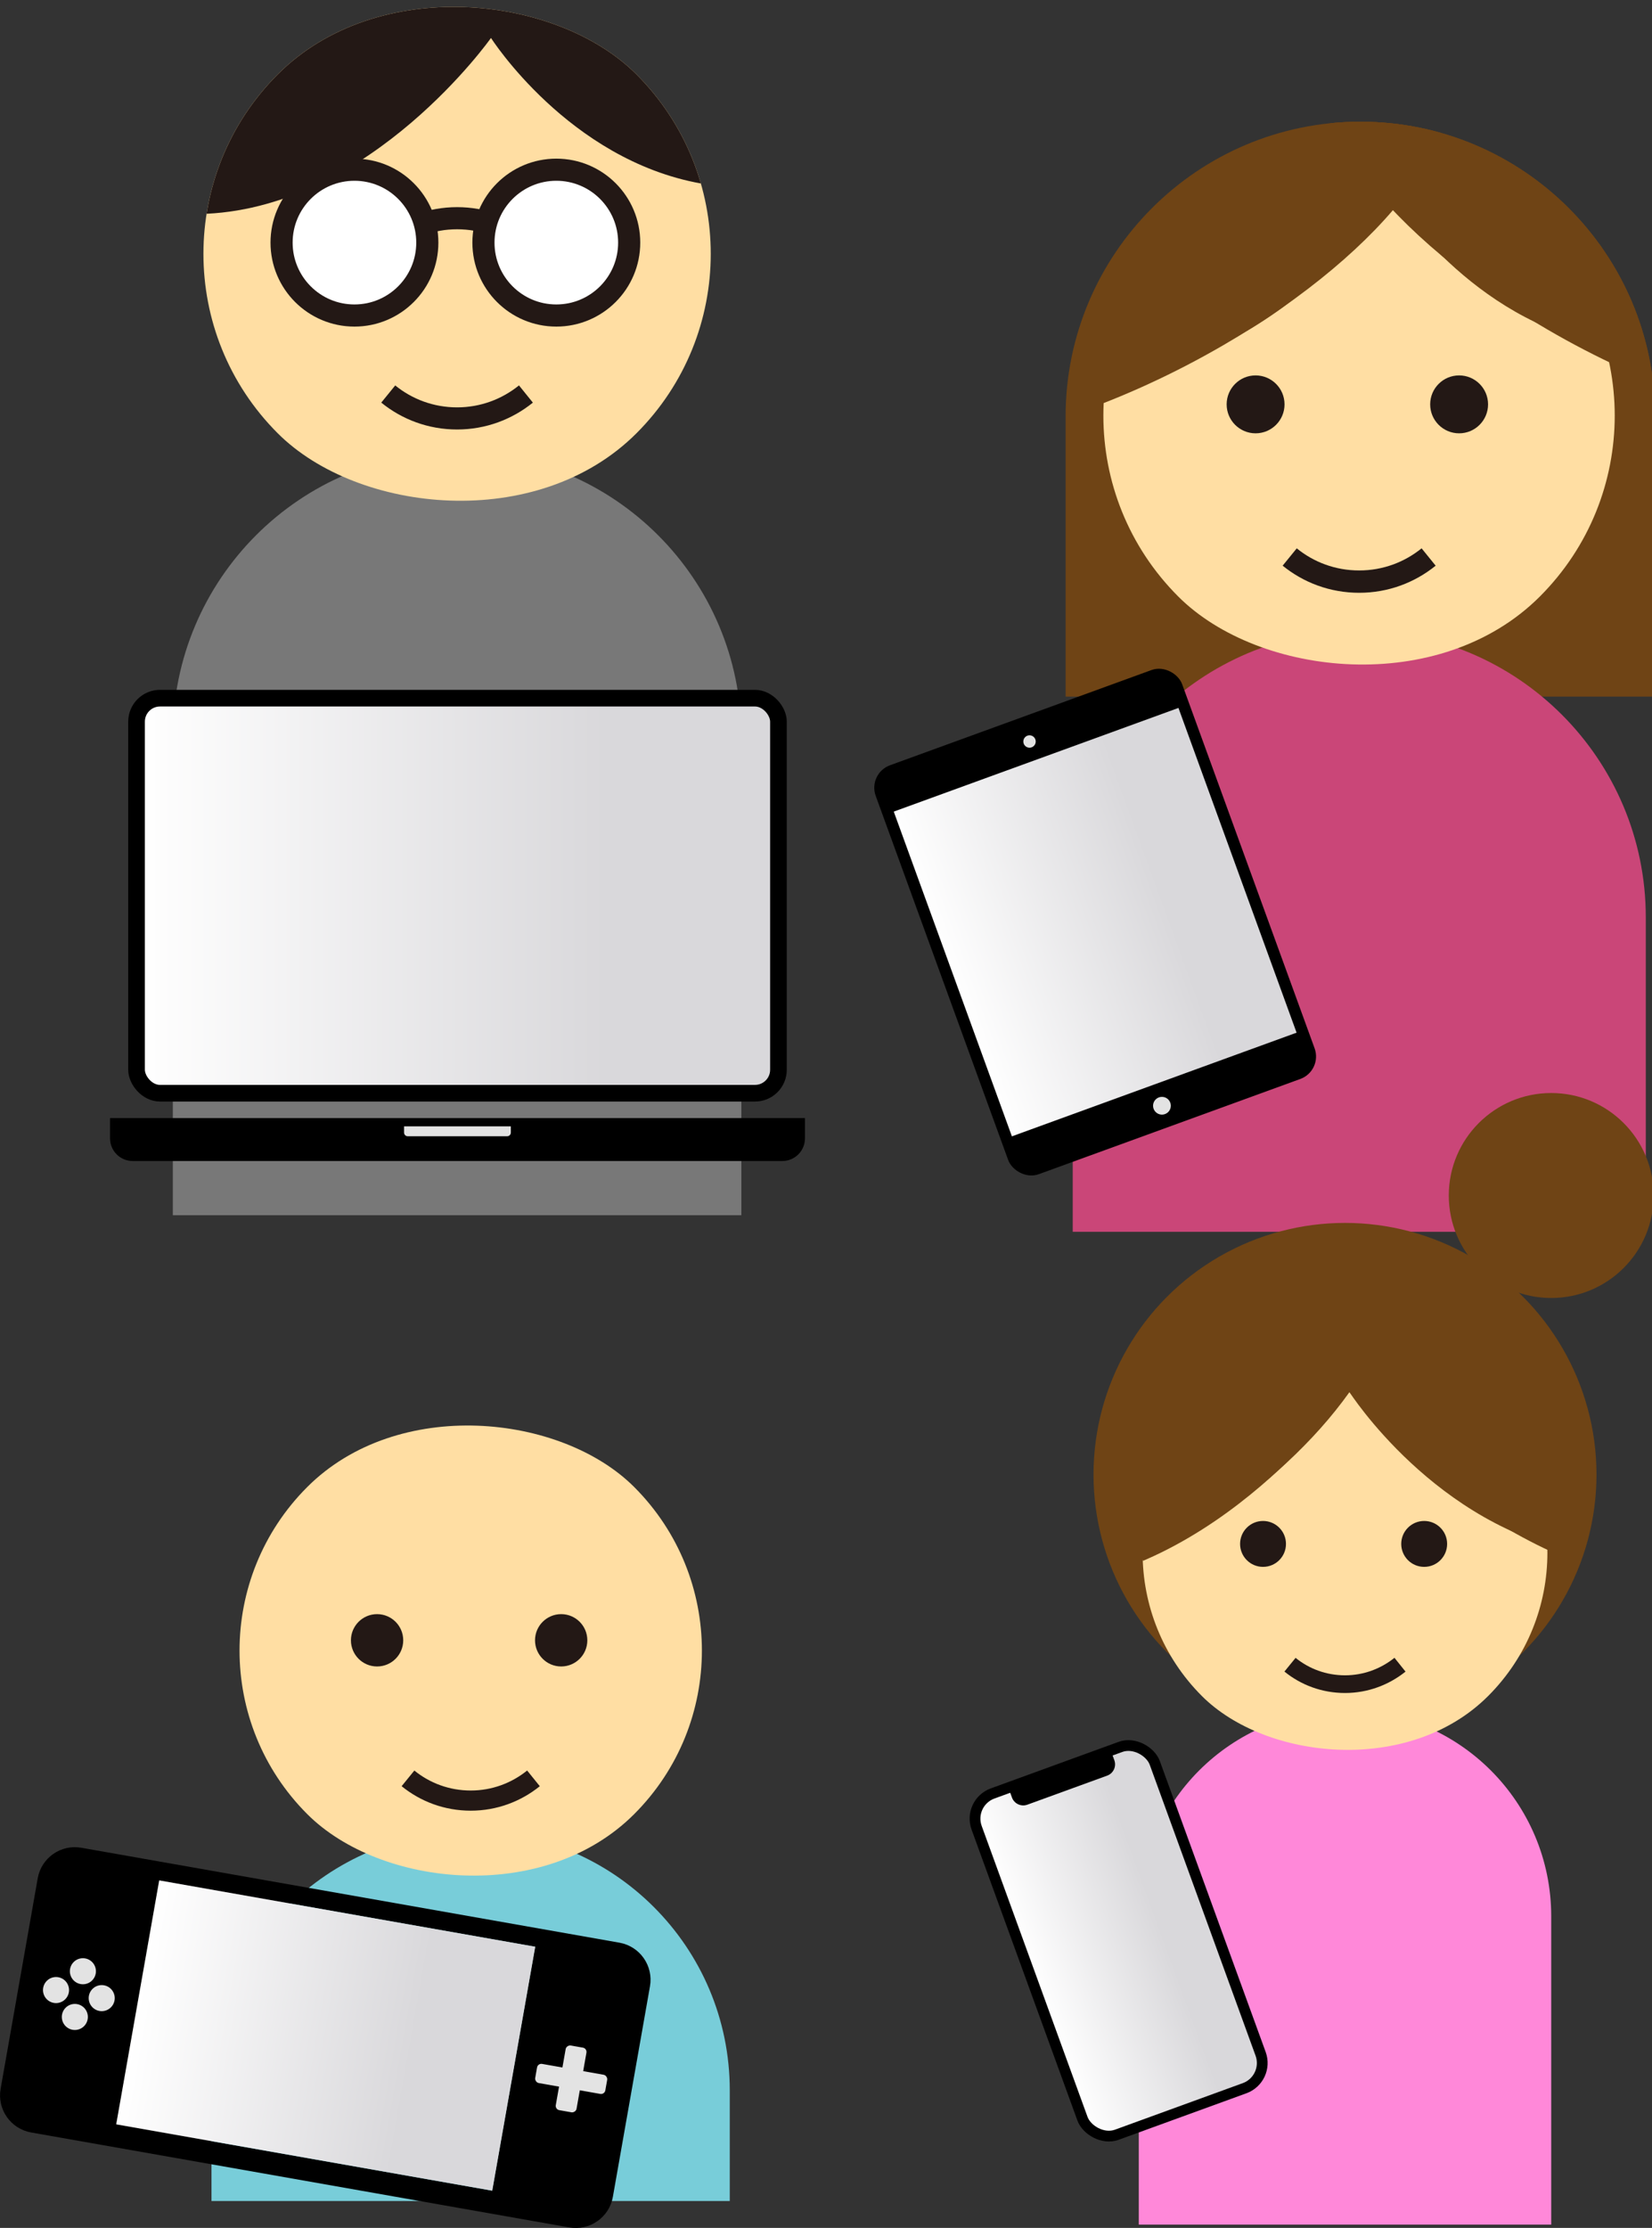 <?xml version="1.0" encoding="UTF-8"?>
<svg id="header" xmlns="http://www.w3.org/2000/svg" xmlns:xlink="http://www.w3.org/1999/xlink" viewBox="0 0 159.82 215.43">
  <rect x="0" y="0" width="159.82" height="215.43" fill="#333333" stroke="none"/>
  <defs>
    <style>
      .cls-1 {
        fill: url(#_名称未設定グラデーション_63);
        stroke-width: 1.12px;
      }

      .cls-1, .cls-2, .cls-3, .cls-4, .cls-5, .cls-6, .cls-7, .cls-8, .cls-9 {
        stroke-miterlimit: 10;
      }

      .cls-1, .cls-5, .cls-6, .cls-9 {
        stroke: #000;
      }

      .cls-10 {
        fill: #ffdea3;
      }

      .cls-2, .cls-3 {
        stroke-width: 2.14px;
      }

      .cls-2, .cls-3, .cls-4, .cls-7, .cls-8 {
        stroke: #231815;
      }

      .cls-2, .cls-4, .cls-11, .cls-7, .cls-8 {
        fill: none;
      }

      .cls-12 {
        fill: #231815;
      }

      .cls-13 {
        clip-path: url(#clippath-4);
      }

      .cls-3 {
        fill: #fff;
      }

      .cls-4 {
        stroke-width: 1.95px;
      }

      .cls-14 {
        fill: #ca4678;
      }

      .cls-15 {
        clip-path: url(#clippath-1);
      }

      .cls-5 {
        fill: url(#_名称未設定グラデーション_63-3);
      }

      .cls-5, .cls-9 {
        stroke-width: 1.61px;
      }

      .cls-16 {
        fill: #e3e3e3;
      }

      .cls-17 {
        fill: url(#_名称未設定グラデーション_63-4);
      }

      .cls-18 {
        clip-path: url(#clippath-3);
      }

      .cls-6 {
        fill: url(#_名称未設定グラデーション_63-2);
        stroke-width: 1.04px;
      }

      .cls-19 {
        fill: #78cdd9;
      }

      .cls-7 {
        stroke-width: 2.16px;
      }

      .cls-20 {
        fill: #ff88d9;
      }

      .cls-8 {
        stroke-width: 1.71px;
      }

      .cls-21 {
        clip-path: url(#clippath-2);
      }

      .cls-22 {
        fill: #6f4415;
      }

      .cls-23 {
        clip-path: url(#clippath);
      }

      .cls-24 {
        fill: #787878;
      }
    </style>
    <clipPath id="clippath">
      <rect class="cls-10" x="106.75" y="15.45" width="49.47" height="49.47" rx="24.74" ry="24.74" transform="translate(10.09 104.75) rotate(-45)"/>
    </clipPath>
    <linearGradient id="_名称未設定グラデーション_63" data-name="名称未設定グラデーション 63" x1="-201.16" y1="488.4" x2="-170.73" y2="488.4" gradientTransform="translate(291.9 -399.24)" gradientUnits="userSpaceOnUse">
      <stop offset="0" stop-color="#fff"/>
      <stop offset=".73" stop-color="#d9d8db"/>
    </linearGradient>
    <clipPath id="clippath-1">
      <path class="cls-11" d="M131.61,11.77h0c15.74,0,28.51,12.78,28.51,28.51v27.08h-57.03v-27.08c0-15.74,12.78-28.51,28.51-28.51Z"/>
    </clipPath>
    <clipPath id="clippath-2">
      <path class="cls-11" d="M131.61,11.77h0c15.74,0,28.51,12.78,28.51,28.51v27.08h-57.03v-27.08c0-15.74,12.78-28.51,28.51-28.51Z"/>
    </clipPath>
    <clipPath id="clippath-3">
      <rect class="cls-10" x="110.54" y="130.57" width="39.16" height="39.16" rx="19.58" ry="19.58" transform="translate(-68.06 135.99) rotate(-45)"/>
    </clipPath>
    <linearGradient id="_名称未設定グラデーション_63-2" data-name="名称未設定グラデーション 63" x1="-237.12" y1="532.64" x2="-218.78" y2="532.64" gradientTransform="translate(336.17 -344.97)" xlink:href="#_名称未設定グラデーション_63"/>
    <clipPath id="clippath-4">
      <rect class="cls-10" x="19.68" y="0" width="49.08" height="49.08" rx="24.54" ry="24.54" transform="translate(-4.4 38.46) rotate(-45)"/>
    </clipPath>
    <linearGradient id="_名称未設定グラデーション_63-3" data-name="名称未設定グラデーション 63" x1="13.21" y1="86.61" x2="75.31" y2="86.61" gradientTransform="matrix(1,0,0,1,0,0)" xlink:href="#_名称未設定グラデーション_63"/>
    <linearGradient id="_名称未設定グラデーション_63-4" data-name="名称未設定グラデーション 63" x1="125.3" y1="-40.93" x2="162.24" y2="-40.93" gradientTransform="translate(-112.27 237.76)" xlink:href="#_名称未設定グラデーション_63"/>
  </defs>
  <g>
    <path class="cls-22" d="M131.61,11.77h0c15.74,0,28.51,12.78,28.51,28.51v27.08h-57.03v-27.08c0-15.74,12.78-28.51,28.51-28.51Z"/>
    <path class="cls-14" d="M103.77,119.11h55.45v-30.4c0-15.31-12.41-27.72-27.72-27.72h0c-15.31,0-27.72,12.41-27.72,27.72v30.4Z"/>
    <g>
      <rect class="cls-10" x="106.75" y="15.45" width="49.47" height="49.47" rx="24.74" ry="24.74" transform="translate(10.09 104.75) rotate(-45)"/>
      <g class="cls-23">
        <path class="cls-22" d="M164.3,23.38l-7.73-16.86s-23.18-14.71-25.09-15.42c-1.9-.7-27.72,19.63-27.72,19.63,0,0-12.88,26.35,3.3,25.57s27.73-17.14,27.73-17.14c0,0,7.56,11.87,20.47,14.19,12.9,2.32,9.04-9.97,9.04-9.97Z"/>
      </g>
    </g>
    <circle class="cls-12" cx="141.16" cy="39.1" r="2.8"/>
    <circle class="cls-12" cx="121.47" cy="39.1" r="2.8"/>
    <path class="cls-7" d="M124.77,53.86c1.83,1.49,4.17,2.38,6.72,2.38,2.55,0,4.88-.89,6.72-2.38"/>
    <g>
      <rect class="cls-1" x="90.74" y="68.68" width="30.43" height="40.96" rx="1.75" ry="1.75" transform="translate(-24.11 41.62) rotate(-20)"/>
      <g>
        <path d="M114.54,68.27l-.7-1.91c-.33-.91-1.34-1.38-2.24-1.05l-25.31,9.21c-.91.33-1.38,1.34-1.05,2.24l.7,1.91,28.6-10.41Z"/>
        <path d="M97.37,110.06l.7,1.91c.33.91,1.34,1.38,2.24,1.05l25.31-9.21c.91-.33,1.38-1.34,1.05-2.24l-.7-1.91-28.6,10.41Z"/>
      </g>
      <circle class="cls-16" cx="99.6" cy="71.7" r=".6"/>
      <circle class="cls-16" cx="112.41" cy="106.92" r=".86"/>
    </g>
    <g class="cls-15">
      <path class="cls-22" d="M158.23,20.78l-28.93-17.35c-5.15,5.8,3.67,18.4,19.54,27.92,4.65,2.79,9.6,5.13,14.43,6.82l-5.04-17.39Z"/>
    </g>
    <g class="cls-21">
      <path class="cls-22" d="M109.3,23.16l29.19-16.92c4.94,5.62-4.17,17.88-20.18,27.16-4.69,2.72-9.67,5.01-14.5,6.66l5.49-16.9Z"/>
    </g>
  </g>
  <g>
    <path class="cls-20" d="M110.17,215.11h39.9v-29.81c0-11.02-8.93-19.95-19.95-19.95h0c-11.02,0-19.95,8.93-19.95,19.95v29.81Z"/>
    <circle class="cls-22" cx="130.12" cy="142.58" r="24.33"/>
    <g>
      <rect class="cls-10" x="110.54" y="130.57" width="39.16" height="39.16" rx="19.58" ry="19.58" transform="translate(-68.06 135.99) rotate(-45)"/>
      <g class="cls-18">
        <path class="cls-22" d="M162.99,139.23l-8.5-18.55s-25.5-16.19-27.59-16.96c-2.09-.77-30.49,21.6-30.49,21.6,0,0-14.17,28.98,3.63,28.12,17.8-.86,30.5-18.85,30.5-18.85,0,0,8.32,13.05,22.51,15.61s9.94-10.97,9.94-10.97Z"/>
      </g>
    </g>
    <circle class="cls-12" cx="137.78" cy="149.29" r="2.22"/>
    <circle class="cls-12" cx="122.19" cy="149.29" r="2.22"/>
    <path class="cls-8" d="M124.8,160.97c1.45,1.18,3.3,1.88,5.32,1.88,2.01,0,3.86-.71,5.32-1.88"/>
    <circle class="cls-22" cx="150.07" cy="115.6" r="9.91"/>
    <g>
      <rect class="cls-6" x="99.05" y="170.11" width="18.34" height="35.12" rx="2.59" ry="2.59" transform="translate(-57.66 48.33) rotate(-20)"/>
      <path d="M97.62,171h10.53v1c0,.64-.52,1.16-1.16,1.16h-8.22c-.64,0-1.16-.52-1.16-1.16v-1h0Z" transform="translate(-52.65 45.57) rotate(-20)"/>
    </g>
    <path class="cls-22" d="M112.83,136.34l20.61-15.04c3.67,5.03-2.61,15.95-13.92,24.21-3.31,2.42-6.84,4.45-10.28,5.91l3.59-15.08Z"/>
    <path class="cls-22" d="M147.63,135.46l-20.61-15.04c-3.67,5.03,2.61,15.95,13.92,24.21,3.31,2.42,6.84,4.45,10.28,5.91l-3.59-15.08Z"/>
  </g>
  <g>
    <path class="cls-24" d="M16.72,117.51h55v-46.31c0-15.19-12.31-27.5-27.5-27.5h0c-15.19,0-27.5,12.31-27.5,27.5v46.31Z"/>
    <g>
      <rect class="cls-10" x="19.68" y="0" width="49.08" height="49.08" rx="24.54" ry="24.54" transform="translate(-4.4 38.46) rotate(-45)"/>
      <g class="cls-13">
        <path class="cls-12" d="M76.77,7.86l-7.67-16.73s-23-4.88-24.88-5.58c-1.89-.7-27.5,9.76-27.5,9.76,0,0-12.78,26.13,3.27,25.36,16.05-.77,27.51-17,27.51-17,0,0,7.5,11.77,20.3,14.07,12.8,2.3,8.97-9.89,8.97-9.89Z"/>
      </g>
    </g>
    <circle class="cls-12" cx="53.82" cy="23.46" r="2.78"/>
    <circle class="cls-12" cx="34.29" cy="23.46" r="2.78"/>
    <path class="cls-2" d="M37.56,38.1c1.82,1.48,4.14,2.36,6.66,2.36,2.53,0,4.84-.89,6.66-2.36"/>
  </g>
  <path class="cls-2" d="M50.88,23.46c-1.82-1.48-4.14-2.36-6.66-2.36-2.53,0-4.84.89-6.66,2.36"/>
  <circle class="cls-3" cx="34.29" cy="23.46" r="7.05"/>
  <g>
    <path class="cls-9" d="M11.46,108.92h65.61v1.15c0,.77-.62,1.39-1.39,1.39H12.84c-.77,0-1.39-.62-1.39-1.39v-1.15h0Z"/>
    <rect class="cls-5" x="13.21" y="67.51" width="62.1" height="38.2" rx="2.27" ry="2.27"/>
    <path class="cls-16" d="M39.1,108.91h10.32v.61c0,.19-.16.35-.35.35h-9.63c-.19,0-.35-.16-.35-.35v-.61h0Z"/>
  </g>
  <g>
    <path class="cls-19" d="M20.47,212.83h50.13v-10.7c0-13.84-11.22-25.07-25.07-25.07h0c-13.84,0-25.07,11.22-25.07,25.07v10.7Z"/>
    <rect class="cls-10" x="23.17" y="137.23" width="44.73" height="44.73" rx="22.37" ry="22.37" transform="translate(-99.51 78.95) rotate(-45)"/>
    <circle class="cls-12" cx="54.29" cy="158.61" r="2.53"/>
    <circle class="cls-12" cx="36.48" cy="158.61" r="2.53"/>
    <path class="cls-4" d="M39.47,171.96c1.66,1.35,3.77,2.15,6.07,2.15,2.3,0,4.41-.81,6.07-2.15"/>
  </g>
  <g>
    <g>
      <path d="M55.07,215.38l-52.06-9.18c-1.98-.35-3.3-2.24-2.95-4.22l3.59-20.36c.35-1.98,2.24-3.3,4.22-2.95l52.06,9.18c1.98.35,3.3,2.24,2.95,4.22l-3.59,20.36c-.35,1.98-2.24,3.3-4.22,2.95ZM51.77,188.24l-36.37-6.41-4.16,23.59,36.37,6.41,4.16-23.59Z"/>
      <g>
        <g>
          <circle class="cls-16" cx="8.02" cy="190.61" r="1.26"/>
          <circle class="cls-16" cx="7.24" cy="195.03" r="1.26"/>
        </g>
        <g>
          <circle class="cls-16" cx="5.42" cy="192.43" r="1.26"/>
          <circle class="cls-16" cx="9.84" cy="193.21" r="1.26"/>
        </g>
      </g>
      <g>
        <rect class="cls-16" x="51.81" y="200.08" width="6.89" height="1.88" rx=".42" ry=".42" transform="translate(35.75 -6.54) rotate(10)"/>
        <rect class="cls-16" x="52.08" y="200" width="6.35" height="2.04" rx=".42" ry=".42" transform="translate(-152.31 220.53) rotate(-80)"/>
      </g>
    </g>
    <rect class="cls-17" x="13.04" y="184.85" width="36.94" height="23.95" transform="translate(34.66 -2.48) rotate(10)"/>
  </g>
  <circle class="cls-3" cx="53.82" cy="23.46" r="7.05"/>
</svg>